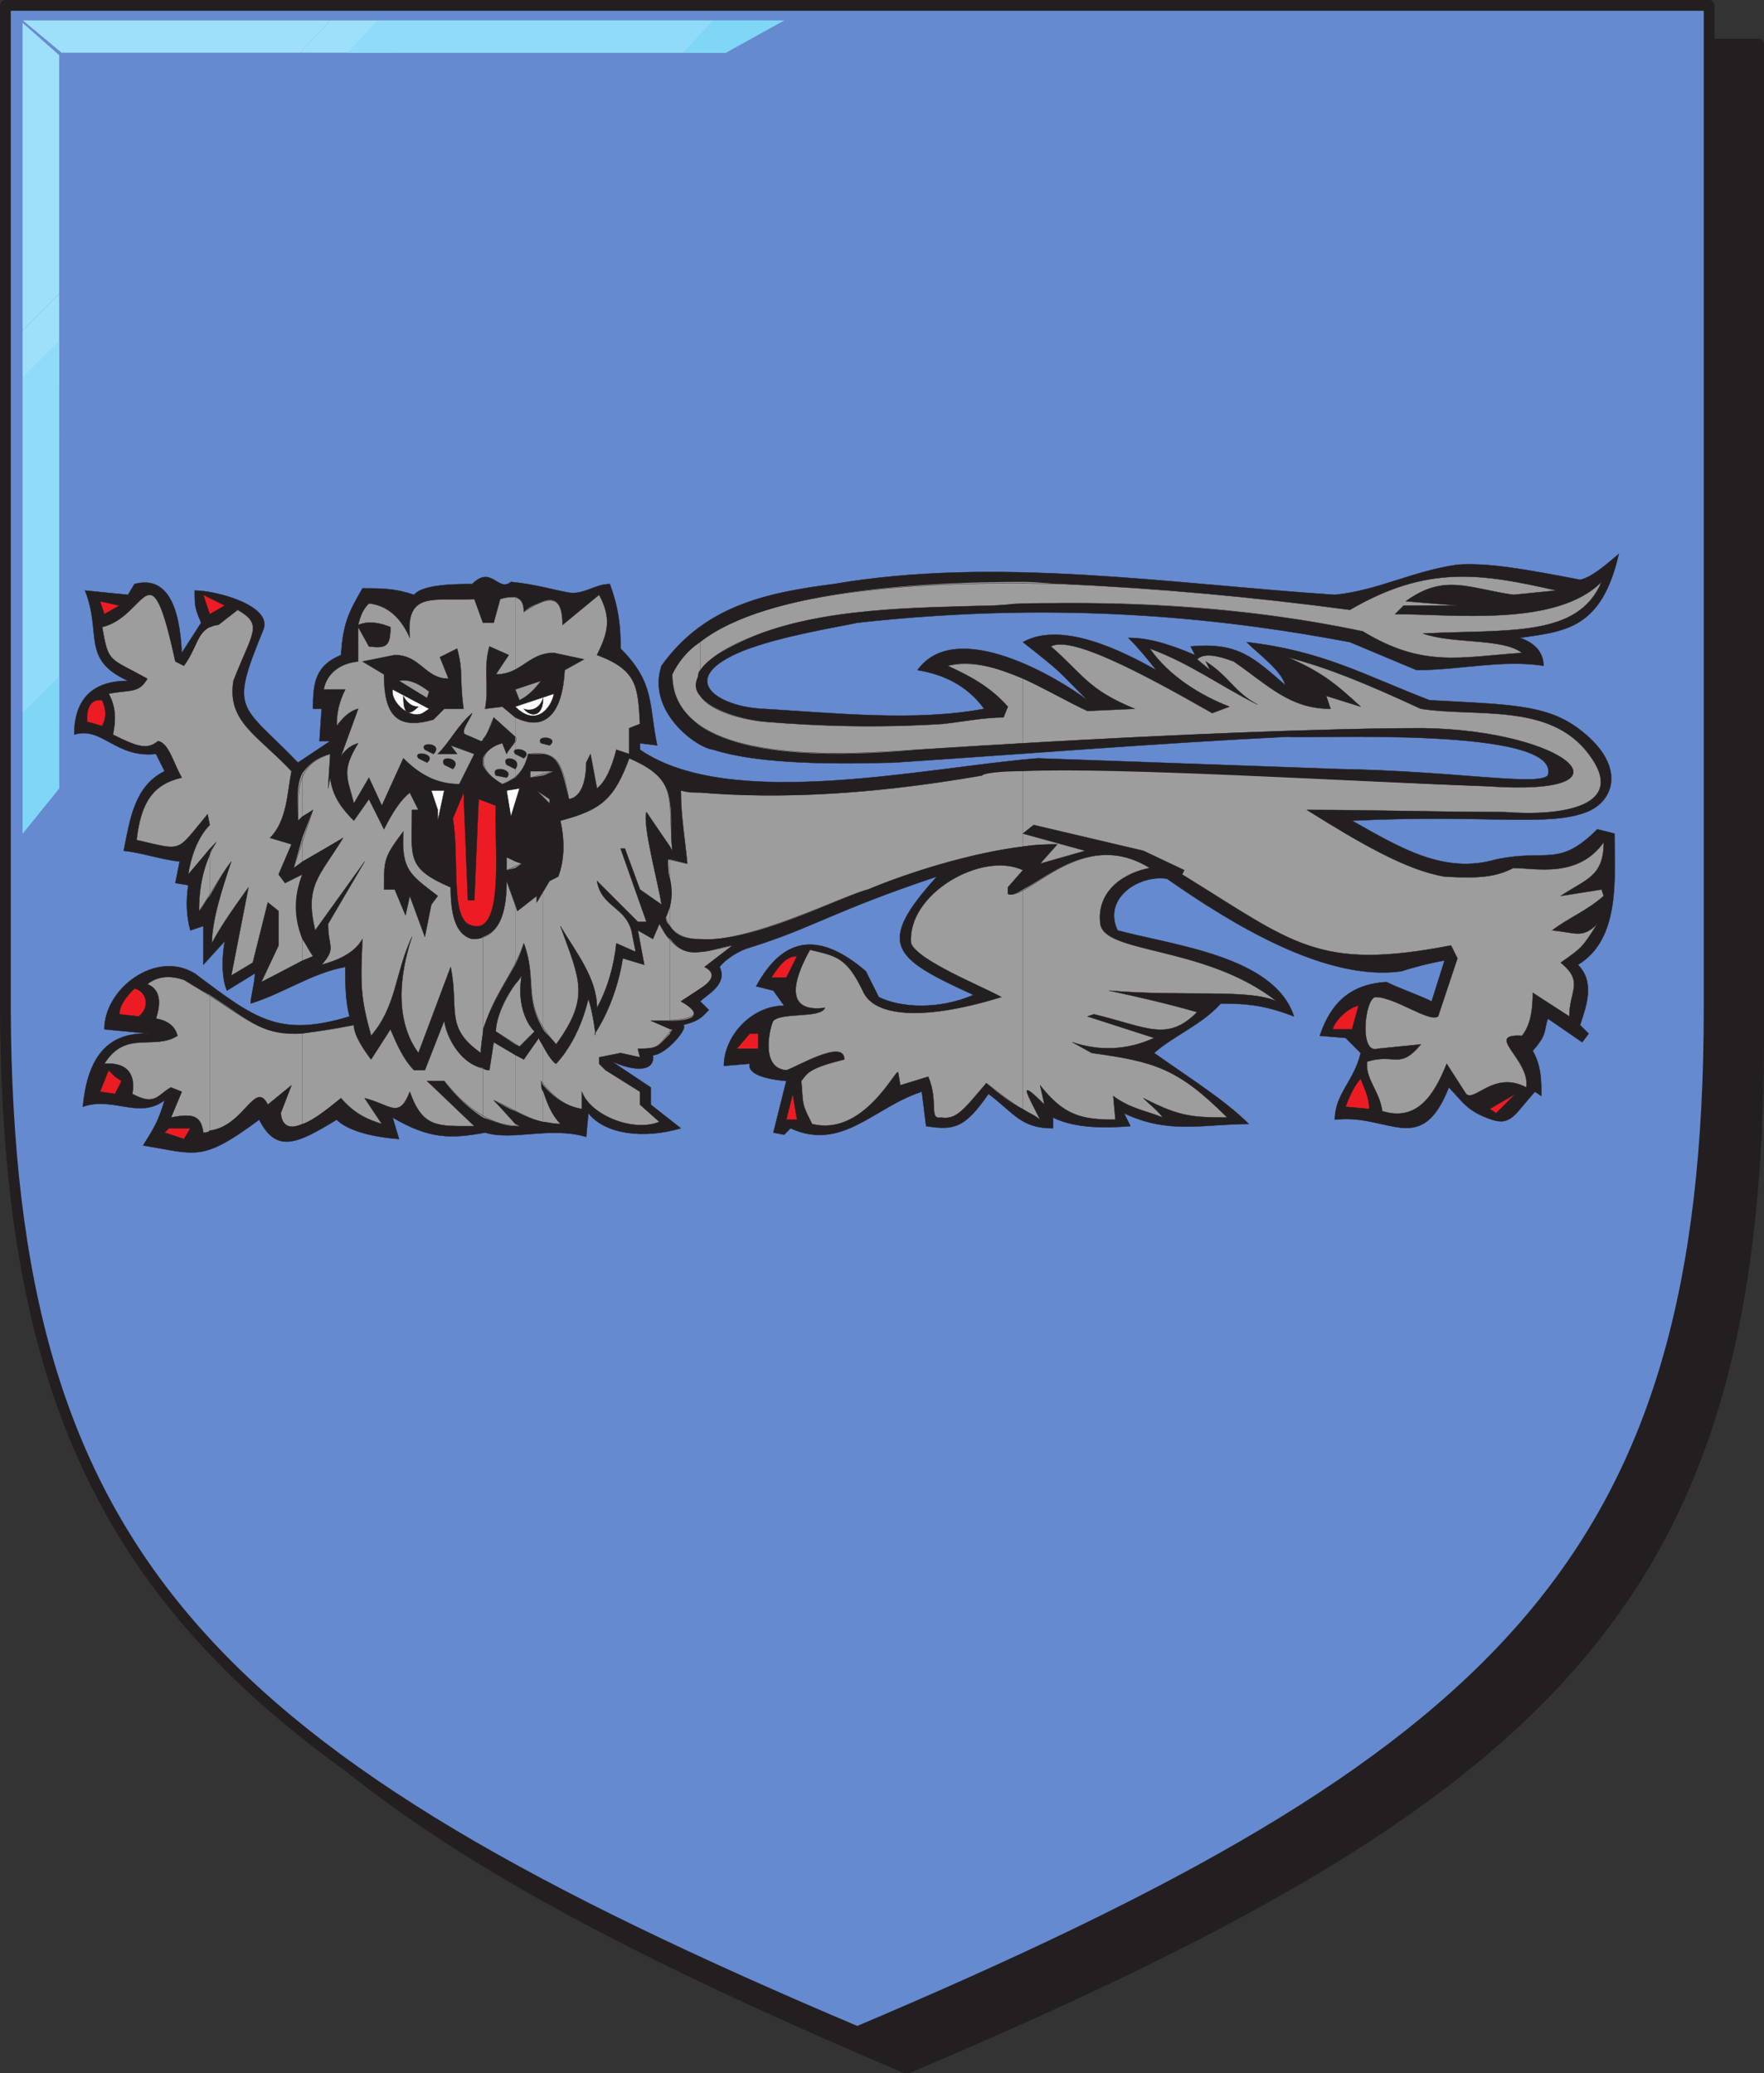 <svg xmlns="http://www.w3.org/2000/svg" width="615" height="722.852"><rect width="100%" height="100%" fill="#333333" stroke="none"/><path fill="#231f20" fill-rule="evenodd" d="M316.125 721.125c225-95.25 296.25-163.5 297-357V15.375h-594v348.75c0 193.5 72 261.75 297 357"/><path fill="none" stroke="#231f20" stroke-linecap="round" stroke-linejoin="round" stroke-miterlimit="10" stroke-width="3.75" d="M316.125 721.125c225-95.25 296.25-163.5 297-357V15.375h-594v348.75c0 193.5 72 261.75 297 357zm0 0"/><path fill="#668acf" fill-rule="evenodd" d="M298.875 708.375c225-95.25 297-164.25 297-357V1.875h-594v349.5c.75 192.75 72 261.75 297 357"/><path fill="none" stroke="#231f20" stroke-linecap="round" stroke-linejoin="round" stroke-miterlimit="10" stroke-width="3.75" d="M298.875 708.375c225-95.25 297-164.25 297-357V1.875h-594v349.5c.75 192.75 72 261.75 297 357zm0 0"/><path fill="#9ee0f9" fill-rule="evenodd" d="M20.625 102.375v-84h84l10.5-11.25H7.875v108l12.75-12.75"/><path fill="#9ee0f9" fill-rule="evenodd" d="M20.625 135.375v-33l-12.75 12.75v33l12.75-12.75m128.25-128.25h-33.75l-10.5 11.25h33l11.25-11.25"/><path fill="#8fdbf8" fill-rule="evenodd" d="M20.625 151.875v-33l-12.75 12.75v33.75l12.75-13.5m144.75-144.75h-33.75l-10.5 11.25h33.75l10.5-11.25"/><path fill="#8fdbf8" fill-rule="evenodd" d="M20.625 169.125v-33.75l-12.75 12.75v33.75l12.75-12.75m161.25-162h-33l-11.25 11.25h33.75l10.5-11.25"/><path fill="#8fdbf8" fill-rule="evenodd" d="M20.625 184.875v-33l-12.75 13.5v33l12.75-13.5m177.75-177.75h-33l-10.5 11.25h33l10.5-11.25"/><path fill="#8fdbf8" fill-rule="evenodd" d="M20.625 202.125v-33l-12.75 12.75v33l12.75-12.75m195-195h-33.75l-10.5 11.25h33l11.25-11.25"/><path fill="#8fdbf8" fill-rule="evenodd" d="M20.625 218.625v-33.75l-12.75 13.5v33l12.75-12.75m211.5-211.5h-33.75l-10.5 11.25h33l11.25-11.25"/><path fill="#8fdbf8" fill-rule="evenodd" d="M20.625 235.875v-33.75l-12.75 12.75v33.75l12.75-12.75m228-228.75h-33l-11.25 11.25h33.75l10.5-11.25"/><path fill="#8fdbf8" fill-rule="evenodd" d="M20.625 251.625v-33l-12.75 12.75v33.75l12.75-13.5m244.5-244.5h-33l-11.25 11.25h32.25l2.25-1.5 9.75-9.75"/><path fill="#7fd6f7" fill-rule="evenodd" d="M20.625 268.875v-33l-12.75 12.75v33l12.75-12.75m228-261.75h24.75l-20.25 11.25h-15l10.5-11.25"/><path fill="#7fd6f7" fill-rule="evenodd" d="M20.625 251.625v23.25l-12.75 15.75v-25.5l12.75-13.5m244.5-244.5h8.25l-18 9.75zm0 0"/><path fill="#7fd6f7" fill-rule="evenodd" d="M20.625 268.875v6l-12.75 15.75v-9l12.75-12.75"/><path fill="#668acf" fill-rule="evenodd" d="m20.625 19.125.75-.75-13.5-11.25v.75l12.75 11.25"/><path fill="none" stroke="#668acf" stroke-linecap="round" stroke-linejoin="round" stroke-miterlimit="10" stroke-width=".12" d="m20.625 19.125.75-.75-13.5-11.25v.75zm0 0"/><path fill="#231f20" fill-rule="evenodd" d="M379.125 244.125c-11.25-11.25-8.25-9-22.5-20.25 13.5-7.5 34.5 3 46.5 9.75-3-3.75-6-7.5-9.75-11.25 6 0 12.75 1.5 23.25 6l-1.5-3c16.5-1.5 21.75 3.75 33 13.5-1.5-5.25-9-10.5-13.5-15 26.25 3 40.5 11.25 63.75 20.25 27.75 1.5 40.5 1.5 51.75 9.75 17.25 12.75 12.75 25.5 3 29.25-13.5 5.25-34.5.75-81.75 3 17.25 9.75 32.25 18.75 50.25 13.5 18-3.75 21.75 3 35.25-10.5l6 1.5c0 15 2.25 36.75-12.75 45.75 6 6 3 14.25.75 21l3 3-2.25 3-12-8.25c-1.5 4.5 0 5.25-5.25 11.25 3 5.25 3 10.5 3 15.75l-2.25-1.5c-6.75 7.5-8.25 12-15 9.75-9-3-10.5-6.75-15-11.25-9.75 24.75-21 9-39.75 11.25 0-9 6.75-13.5 9-23.25l-5.25-5.25-9-.75c3.75-11.25 10.5-18 23.25-18.75 4.5 2.25 11.25 4.5 15.75 6.75l4.5-14.25c-4.5.75-10.5 2.25-15 3.75-26.25 3.75-59.25-16.5-81.75-32.25-9.75-1.5-22.5 6.75-17.25 18 19.5 5.25 54.75 9 61.5 30-9.75-3.75-15.75-4.5-25.5-4.5-6.75 7.5-16.5 11.25-23.25 17.25 12.75 9 24.75 16.5 33 24.75-15.75 0-27.75 3.75-43.5-3.75l2.25 4.5c-9 .75-19.5.75-27-3v3.75c-11.25 0-13.5-5.25-22.5-12-8.25 12-12 12.75-21.75 11.25l-1.5-12c-16.5 5.25-27.75 21-45.75 12.75l-2.25 2.25-3.75-.75 4.5-18c-9-.75-13.5-3-12.75-6l-9 .75c0-10.5 9.75-21 21-21l-3.75-5.25-6-1.5c9.75-18 22.5-18.75 38.25-5.25l4.5 9c7.5 3.75 21 4.5 33-.75-27.75-12.75-34.5-17.25-12.75-41.25-36 12-43.5 18-65.25 24.75-3 .75-8.25 3.75-10.5 6.75 3 6-4.5 9.75-6.75 12l3 3c-2.25 2.25-3 3.75-9 5.25 2.25.75-6 10.5-10.5 10.5.75 4.5-3.75 6.75-14.25 2.25l13.5 9v6l10.5 8.25c-12.75 3.75-26.25 2.25-32.25-5.25l-.75 8.25c-12.75-3.75-25.5 1.5-35.25-1.5-12 2.25-19.5 2.25-32.25-5.25l2.25 7.5c-9.75-.75-18-3-21.75-6.75-13.5 8.25-21 12-27 0-20.25 15-21.75 12-40.5 9 3.75-6 5.25-8.25 7.5-15.75-9 6.75-18-1.5-28.5 2.25 1.5-15.75 7.5-26.25 23.25-25.5l-15.75-1.5c0-14.25 18-27.75 31.5-19.5 21 15.75 29.25 22.5 54 15-1.5-5.25-1.5-12-1.5-17.25-12 2.25-21 9-33 12.75 0-2.25 1.5-7.5 1.5-10.5l-9.75 6c-2.25-5.25-1.5-13.5-.75-17.25l-7.5 8.25v-13.5l-4.5 1.5c-1.5-5.25-1.5-10.5-.75-15.75l-4.5-.75 1.5-7.5c-6.75-.75-12.75-3-19.5-3.75 2.25-11.25 3.75-22.5 14.25-27.75l-3-6c-14.25 1.5-18.75-9.75-28.5-6.75 0-12.75 6.75-18.75 18.75-18.75-16.5-7.5-9-16.5-15-31.5l15 1.5 2.25-3.75c11.25-3 15.75 7.5 16.5 24l6.75-10.5c-2.25-5.25-2.25-6-2.25-11.25 7.5 0 27 5.25 24 13.5-12 29.25-8.25 25.5 12 46.5l11.25-7.5h-3.75l.75-11.25h-3c0-9 .75-15 9.75-18.75.75-10.5 2.25-14.25 7.5-23.25 6.75 0 11.25 0 18 2.25 3-3.75 15-3.75 20.25-3.75 6.75-6.75 9 3 13.5-.75 8.25.75 15.75 3 20.25 3.75 5.25.75 9-3 14.25-3 3 8.25 3.75 14.25 3.75 22.5 12 12 9.75 19.5 12.75 33.75l-6-.75v2.25c31.5 21.75 100.5 6 138.75 3l105 3.75c41.25.75 69 6 72.75 2.25 5.25-17.25-82.5-12.75-90.75-13.5-45.75 2.25-91.5 6-137.25 9-27 .75-48.75 0-63-4.5-6-.75-23.25-13.5-18-29.25 15-21 36.75-25.5 60-28.5 57-9.75 117.75 0 174.75 3.75 15-1.5 27-8.25 42.75-10.5 10.5-.75 23.25 1.5 42.75 5.25 3.75-.75 8.25-4.5 13.5-9-6 26.25-18.75 27-34.5 29.25 4.5 1.5 8.25 4.5 8.25 9.75-14.25-2.25-29.25 1.5-44.25 1.5l-23.25-9.75c-39.75-7.5-97.5-15-171.75-6.75-6.75 1.5-26.25 4.5-39.75 9.75-24 9.75-9 19.5 6.75 20.25 25.5 1.5 53.25 4.5 77.25 0-6-8.25-14.25-12-23.25-13.5 13.5-18.75 49.5 3 59.25 10.5"/><path fill="none" stroke="#231f20" stroke-linecap="round" stroke-linejoin="round" stroke-miterlimit="10" stroke-width=".12" d="M379.125 244.125c-11.25-11.25-8.25-9-22.5-20.25 13.5-7.5 34.5 3 46.5 9.75-3-3.75-6-7.5-9.75-11.25 6 0 12.75 1.5 23.25 6l-1.5-3c16.5-1.5 21.75 3.75 33 13.5-1.5-5.25-9-10.5-13.5-15 26.25 3 40.5 11.25 63.75 20.25 27.75 1.5 40.5 1.5 51.75 9.75 17.25 12.75 12.75 25.5 3 29.25-13.5 5.25-34.5.75-81.75 3 17.25 9.75 32.25 18.75 50.25 13.5 18-3.75 21.75 3 35.25-10.5l6 1.5c0 15 2.25 36.75-12.75 45.75 6 6 3 14.25.75 21l3 3-2.25 3-12-8.25c-1.5 4.5 0 5.25-5.25 11.25 3 5.25 3 10.5 3 15.75l-2.25-1.5c-6.75 7.5-8.25 12-15 9.75-9-3-10.5-6.75-15-11.25-9.75 24.75-21 9-39.75 11.25 0-9 6.75-13.5 9-23.25l-5.25-5.25-9-.75c3.75-11.25 10.5-18 23.25-18.75 4.5 2.25 11.25 4.5 15.75 6.75l4.5-14.25c-4.5.75-10.5 2.25-15 3.75-26.25 3.75-59.25-16.5-81.75-32.25-9.75-1.5-22.5 6.75-17.25 18 19.5 5.25 54.75 9 61.5 30-9.75-3.75-15.75-4.5-25.5-4.5-6.75 7.5-16.5 11.25-23.25 17.25 12.75 9 24.75 16.5 33 24.75-15.75 0-27.75 3.75-43.5-3.75l2.25 4.5c-9 .75-19.5.75-27-3v3.75c-11.25 0-13.5-5.25-22.5-12-8.25 12-12 12.75-21.75 11.25l-1.5-12c-16.5 5.25-27.75 21-45.75 12.75l-2.25 2.25-3.75-.75 4.5-18c-9-.75-13.5-3-12.75-6l-9 .75c0-10.5 9.75-21 21-21l-3.75-5.25-6-1.5c9.75-18 22.5-18.75 38.25-5.25l4.5 9c7.5 3.75 21 4.5 33-.75-27.75-12.75-34.5-17.25-12.75-41.25-36 12-43.5 18-65.25 24.75-3 .75-8.25 3.75-10.5 6.75 3 6-4.5 9.75-6.75 12l3 3c-2.25 2.25-3 3.75-9 5.25 2.25.75-6 10.5-10.5 10.5.75 4.5-3.75 6.75-14.25 2.25l13.5 9v6l10.5 8.25c-12.75 3.75-26.25 2.25-32.25-5.25l-.75 8.25c-12.75-3.75-25.5 1.5-35.25-1.5-12 2.25-19.5 2.25-32.25-5.25l2.25 7.5c-9.75-.75-18-3-21.75-6.75-13.5 8.25-21 12-27 0-20.25 15-21.75 12-40.5 9 3.75-6 5.25-8.25 7.5-15.75-9 6.75-18-1.5-28.5 2.25 1.5-15.75 7.5-26.25 23.25-25.5l-15.75-1.5c0-14.25 18-27.75 31.5-19.5 21 15.75 29.25 22.5 54 15-1.5-5.25-1.5-12-1.5-17.25-12 2.25-21 9-33 12.75 0-2.25 1.5-7.5 1.5-10.5l-9.75 6c-2.25-5.25-1.5-13.5-.75-17.25l-7.5 8.25v-13.5l-4.5 1.5c-1.5-5.25-1.5-10.5-.75-15.75l-4.5-.75 1.5-7.5c-6.75-.75-12.75-3-19.5-3.75 2.25-11.25 3.75-22.5 14.25-27.75l-3-6c-14.25 1.5-18.75-9.75-28.5-6.75 0-12.75 6.75-18.75 18.75-18.75-16.5-7.5-9-16.5-15-31.5l15 1.5 2.25-3.75c11.25-3 15.75 7.5 16.5 24l6.75-10.5c-2.25-5.25-2.25-6-2.25-11.25 7.5 0 27 5.25 24 13.5-12 29.25-8.25 25.5 12 46.5l11.25-7.5h-3.75l.75-11.25h-3c0-9 .75-15 9.75-18.75.75-10.5 2.25-14.25 7.5-23.25 6.75 0 11.25 0 18 2.25 3-3.75 15-3.75 20.25-3.75 6.75-6.75 9 3 13.5-.75 8.25.75 15.75 3 20.25 3.75 5.25.75 9-3 14.25-3 3 8.25 3.75 14.25 3.75 22.5 12 12 9.75 19.5 12.75 33.75l-6-.75v2.25c31.5 21.75 100.5 6 138.75 3l105 3.75c41.25.75 69 6 72.75 2.25 5.25-17.25-82.5-12.75-90.75-13.5-45.75 2.25-91.5 6-137.25 9-27 .75-48.75 0-63-4.5-6-.75-23.25-13.5-18-29.25 15-21 36.75-25.5 60-28.5 57-9.75 117.75 0 174.75 3.75 15-1.5 27-8.25 42.75-10.5 10.5-.75 23.25 1.5 42.75 5.25 3.75-.75 8.25-4.5 13.5-9-6 26.25-18.75 27-34.5 29.25 4.5 1.5 8.25 4.5 8.25 9.75-14.25-2.25-29.25 1.5-44.25 1.5l-23.25-9.75c-39.75-7.5-97.5-15-171.75-6.75-6.75 1.5-26.25 4.5-39.75 9.75-24 9.75-9 19.5 6.75 20.25 25.5 1.5 53.25 4.5 77.25 0-6-8.25-14.25-12-23.25-13.5 13.5-18.75 49.5 3 59.25 10.5zm0 0"/><path fill="#9e9d9d" fill-rule="evenodd" d="M356.625 310.125v76.5c2.25 1.5 4.5 2.25 6 3.75-4.5-9-8.25-15 1.5-5.25l-1.5-6.75c8.25 10.5 14.25 12 26.25 12l-.75-8.25c6 4.5 12 5.25 17.25 7.5-1.5-2.25-4.5-4.5-6.75-6.75 12 6 15.75 6.75 29.25 6.75-17.25-17.25-25.5-19.5-47.25-22.5l-6.75-3.75c9 3 18.75 3 28.5-1.5l-23.25-7.5 2.25-.75c18.75 4.5 25.5 9.75 36-.75-10.5-3-20.25-5.25-30.75-7.5 27 2.25 48.75-.75 58.5 3.75-24.75-19.5-60-16.5-61.5-27-1.5-12 9-18 17.25-19.5-19.5-12-35.25 3-44.25 7.5"/><path fill="#9e9d9d" fill-rule="evenodd" d="M356.625 268.875v26.25c4.5-.75 8.25-.75 12-.75l-6 6.75 15.75-4.5-21.75-6 3.75-3 38.25 9 14.25 6.75-.75 1.5c39 24 47.25 33.75 93.75 24.75l2.25 4.5-6.75 20.25c-3 2.25-15-6.75-21.75-6.75-3.75 0-6 20.25.75 18l15-1.5c-7.5 9-9 3-18.75 6-.75 6 4.5 10.5 5.25 17.25 12 3.75 18-5.25 22.5-16.5l6.75 10.5c3 3 9.75-8.25 21-2.25 1.5-9.75-15-18.75-1.5-18 3-3.75 3.75-9 3.75-15l12.75 8.25c0-9 5.25-12-3-18.75 7.5-5.25 7.5-5.25 12.75-13.5-5.25 5.25-7.5 3-15.75 2.25 6-4.5 12-6.75 18-12l-.75-2.25-14.25 2.25c9-6 15-6.75 15-18.75-9 12.75-24 9-31.5 9-6 3-11.25 3.75-24 3-13.5-2.25-30-12-48-23.25 23.25 0 46.5.75 69 .75 18.75 1.5 43.5-1.5 29.25-20.25-13.5-18-39-12.75-58.5-15.75-19.5-9-32.25-14.25-46.5-18 12 5.25 16.5 9 25.5 17.25l-12-3.75 1.5 4.5c-14.25 0-21.75-8.25-33.75-16.5-6-2.25-10.5-3-12.75-.75l4.5 3.75-1.5-3c8.25 5.25 9.75 10.5 18 15-13.5-6.75-23.25-14.25-37.5-19.5 6.75 9.75 18 16.5 27.75 20.25l-6 2.25c-26.25-15-49.5-27-56.25-23.25 11.25 9.75 12.75 15 29.25 21.75l-16.5.75c-6.75-3-14.25-7.5-22.5-11.25v22.5c50.25-3 106.5-5.25 139.5-5.25 50.25.75 76.5 24 22.5 20.25-45.75-1.5-129-6.75-162-5.25m0-66v7.5c39.75-.75 79.5 1.5 118.5 9.75 21 12.75 33.75 9 55.5 7.5-6.75-5.25-24-3-34.5-6.75 30-1.5 54 1.5 62.25-18-15.75 15.75-51 11.25-72 11.25l3-3h18.75l-18-1.5c13.5-9.75 21.75-4.5 37.5-2.25l15-1.5c-26.25-6-45-9-72 6.75-33.75-4.5-66.75-7.5-99.75-9-3.75 0-9-.75-14.25-.75m0 7.5v-7.5c-31.5 0-88.5 2.25-112.5 21v9.75c3-4.5 10.5-8.25 17.25-11.25 24.75-10.5 57.75-10.5 84.75-11.25 3 0 6.75-.75 10.5-.75"/><path fill="#9e9d9d" fill-rule="evenodd" d="M356.625 259.125v-22.5c-9-3.75-18-6.75-26.25-4.5 8.25 3.75 15 7.5 21 14.25l-1.5 3.75c-6.75 0-14.25 1.5-21 2.25-23.25 1.5-44.25.75-62.25-.75-7.5-.75-18.75-3.75-22.5-9v10.5c18.75 12.75 59.25 9.75 75.75 8.25 12-.75 24-1.5 36.75-2.25m0 36v-26.25c-8.25 0-13.5.75-14.25 1.5-39 6.75-71.25 8.25-98.25 6v51c18 1.5 49.5-15 58.5-17.25 14.25-6 36-12.75 54-15m0 91.5v-76.5c-2.25 1.5-4.5 2.25-5.25 1.5v-2.25l5.25-6c-14.25-6.75-40.5 8.25-39 25.5 2.25 6 24.75 15 31.5 18.75-29.25 9-44.25 6-48-1.5-6-12.75-9.75-12.75-18.75-15-8.25 15-6 21.75 5.25 20.25-1.5 3.75-15 1.5-18 4.5-.75.75-5.25 16.5 4.5 17.25 3-.75 20.25-11.25 20.25-3.75-12 3-12.75 4.5-15 7.5.75 9 0 7.5 3.75 15 18 4.5 29.25-19.5 30-18l.75 4.5 9.75-3c3.75 9 0 15 4.5 14.25 5.25.75 7.5-2.25 15.75-12 4.5 3.75 8.25 6.75 12.75 9m-112.5-54.75v12.75c3.75-2.25 6-5.25 1.5-7.5l9.75-7.5c-4.5.75-8.25 2.25-11.25 2.25m0-98.25v-9.75c-4.5 3-7.5 6.75-9.75 11.25 0 8.25 3.75 13.5 9.75 18v-10.5c-1.5-1.5-2.25-3.75-.75-6.75 0-.75 0-1.5.75-2.25m0 93.75v-51c-2.25 0-4.5 0-6.75-.75 0 9 1.5 17.25 2.25 25.5l-6-1.5v6.75c.75 3.75.75 6 0 9.75v6.75c2.25 3.75 6 4.5 10.5 4.5m0 17.25v-12.75c-4.5.75-7.5-.75-10.5-4.5v28.5c6.75 0 12.75-1.5 3.75-6.75l6.75-4.5m-10.5 14.25v1.5c0-.75.75-.75.75-1.5h-.75"/><path fill="#9e9d9d" fill-rule="evenodd" d="M233.625 280.125v15l.75 1.5c-.75-6.75 0-12-.75-16.5m0 15v-15c-.75-6.75-3.75-11.25-14.25-15.75-5.25 14.25-9.75 18-24 21.75 1.5 6.75 1.5 13.5-.75 19.5l-3 1.5-2.25 3.75v48c.75 1.5 3 3 4.5 5.25 12-16.5 8.25-22.5 1.5-41.25 5.25 9 12.75 18 12.75 28.5 3.75-6.75 6-15 6.75-22.5l6.75 3-1.5-7.5c-2.25-8.25-10.5-8.25-12-17.25l14.25 14.25h3l-9-25.5h1.5l5.25 14.25 7.5 5.25c-.75-6-6.75-27.75-5.25-32.25l8.25 12"/><path fill="#9e9d9d" fill-rule="evenodd" d="M233.625 306.375v-6.75h-.75c0 3 0 5.25.75 6.75m0 16.5v-6.75c-.75 1.5-.75 2.25-1.5 3.75 0 1.5.75 2.25 1.5 3m0 33v-28.5c-1.5-.75-2.25-3-3.75-5.25l-2.25 5.25-5.25-3 2.25 12-7.5-2.25c-1.5 9.75-5.25 19.5-9.75 26.25.75 3-.75-8.25-2.25-12 0-.75-2.25 12.75-11.25 22.5-.75 0-3-3-4.5-6v13.5c4.5 5.25 9 7.5 13.5 8.25v-6c3 8.25 18 14.25 27 10.5l-6.75-6v-4.5l-12-7.5-2.25-2.25v-2.25l7.5-1.5 6.75 1.5-.75-3c7.5 0 6.75-.75 11.25-5.25v-1.5l-6.75-3h6.75m-44.25 24.75v10.5c1.5 0 3.75.75 6 .75-3-3-4.5-6.75-6-11.25m0-103.5v.75l2.25 2.25v-1.5l-2.25-1.5m0-8.25v1.5l3.75-1.5zm0 0"/><path fill="#9e9d9d" fill-rule="evenodd" d="M189.375 209.625v53.25c6 .75 6.75 6.75 9 15.75 4.5-.75 6-6.75 6-12.75l1.5-3 2.25 12c3-2.25 5.25-7.5 6.75-13.5l4.5 1.5v-9l3.75-1.5c-.75-12.75-.75-18.75-15-24 3.75-7.5 5.25-12.75.75-21l-12.75 10.5c0-7.5-2.25-9.75-6.75-8.25m0 53.25v-53.25c-1.5.75-4.5 1.5-6.75 3.75 0-3-.75-4.5-3-5.25v63c2.25-2.25 3.75-4.5 4.5-8.25h5.25m0 7.5v-1.5h-4.5v2.25l4.5-.75m0 7.5v-.75l-2.25-1.5zm0 81v-48l-2.25 3.75v-2.25l-6.75 5.25-.75-2.25v21c1.5-3 2.25-5.25 3-7.5 4.5 12 0 18.75 6.75 30m0 19.5v-13.5c-.75-1.5-1.5-2.25-1.5-3l-5.25 7.5-3-1.5v19.5c3 1.5 6 3 9.75 3.75v-10.5c-.75-.75-.75-2.25-.75-3.75 0 .75.75 1.5.75 1.5m-9.75 13.5v.75h1.5l-1.5-.75"/><path fill="#9e9d9d" fill-rule="evenodd" d="M179.625 343.125v21l1.5.75 5.25-5.25c-3.75-3.75-6-11.25-4.5-19.5-.75 1.5-1.5 2.25-2.25 3m0-42.75v2.25l2.25-1.5zm0-42.75v-49.5c-1.5 0-3 0-5.25.75l-2.25 8.25h-3.75v40.5c1.5-1.5 3-5.25 3.75-7.5l7.5 6.75v.75m0 13.5v-12.75c-.75 1.5-2.25 3-3 4.5l-1.5-3.75c-3 .75-6 3-6.75 5.25v2.25c.75 2.25 3 4.5 6.75 6.75 2.25-.75 3-1.5 4.5-2.25m0 31.5v-2.25l-3-1.5v4.5l3-.75m0 33.75v-21l-3-8.25c0 9-1.5 17.25-8.25 19.5v32.25c3-9 7.5-15.75 11.25-22.5m0 27.75v-21c-4.5 6-6.75 12.75-6.75 16.5l6.75 4.5m0 23.25v-19.5l-7.5-4.5-1.5 9.75c-.75 0-1.5 0-2.25-.75v17.25c4.5 1.5 7.5 3 11.25 3v-.75l-7.5-8.25c3 1.5 5.25 3 7.5 3.75m-11.25-129.75v-40.5l-3-8.25c-14.25.75-24-3-22.5 13.5-3-6.75-7.5-11.25-14.25-12-2.25 2.25-3 4.5-3.75 7.5 3.75-1.5 7.5-.75 11.25.75 0 6.75-1.5 7.5-7.5 6.75l-3.75-6.75v12c-7.5.75-11.25 5.25-12 9.75h7.5c-2.25 4.5-3 8.25-3 12.75 2.25-3 4.5-5.25 7.5-6l-6 16.5c2.25-3 3.75-3.75 6-4.5-6 9.75-3.75 12-1.5 21l5.25-9 4.5 9.75 7.5-16.5c5.25 5.25 11.25 9 19.5 9l5.25-10.5-8.25-3 2.25 3h-6.75c4.5-4.5 6.75-9.75 12-14.25-.75 2.25-4.5 6.75-2.25 7.5l5.25 2.25s.75 0 .75-.75"/><path fill="#9e9d9d" fill-rule="evenodd" d="M168.375 358.875v-32.25c-.75.75-2.25.75-3.75.75-6-1.5-7.5-9-7.5-18-15.75-6.75-13.5-10.5-13.5-27h2.25l-3-6c-3 2.25-6 6.75-9 12.75l-5.25-10.5-5.25 7.5c-3.75-3.75-7.5-8.25-8.25-15l-.75 3.75.75-12c-5.25 1.5-7.5 3.75-9.75 6.75v15l3.75-2.25-3.75 9.75v8.25l14.25-8.25c-8.25 13.5-13.5 16.5-9.75 32.25l17.25-24-12.75 21.75c0 8.25 3 8.25-2.25 14.25 5.25-1.5 11.25-3.75 14.25-9-.75 15.75-.75 20.25 3 33.75 9-10.5 8.25-21.75 14.25-34.5-4.5 13.5-6 29.25 2.25 40.5l11.25-30c3 15-2.25 21 10.5 30 0-3 .75-6 .75-8.25"/><path fill="#9e9d9d" fill-rule="evenodd" d="M168.375 389.625v-17.25c-8.25-1.5-12.75-11.25-13.5-16.5l-6.75 17.25h-3.75c-3.75-3.75-6-9-8.25-14.25l-6.75 10.5c-2.25-3-6-8.25-6-12-7.5 1.5-13.5 2.25-18 3v31.5c4.5-1.5 10.5-6.75 13.5-9 5.25 6 9.75 7.5 14.25 9l-6-9c9 2.25 12 7.5 15.75-2.25 4.5 12.75 9.75 12 22.5 12l-16.5-15.75h6c4.5 6 9 9.75 13.5 12.75m-63-62.25v7.5l3.75-1.5c-1.5-2.25-2.25-3.75-3.75-6m0-42.75v-15c-2.25 4.5-1.5 10.5-1.5 16.5l1.5-1.5m0 15.75v-8.25l-3 10.5zm0 0"/><path fill="#9e9d9d" fill-rule="evenodd" d="M105.375 334.875v-7.5c-3-7.5-3-15 0-22.5l-6 3-2.25-3 4.5-10.5-7.5-2.25c6-6 6-15.75 7.5-23.25-12-12.75-22.5-17.25-20.25-31.5 6.75-17.25 10.5-19.5 1.5-24.75l-6.75 5.25c-1.5 0-2.25.75-3 .75v77.25l2.25-2.25c-.75 1.5-2.25 3-2.25 4.5v14.25c2.25-3.75 4.5-8.25 7.5-12-3 9-6.75 20.25-6.75 28.5 3-6 9-14.25 12.75-19.5l-6 30.75 7.5-4.5 5.25-21 3.75 3v12l-6 12.75 14.25-7.5m0 57v-31.5c-13.5.75-17.25-3.75-32.25-13.5v47.25c12-1.5 15.75-18 20.25-9l8.25-6.75-3.75 9.75c.75 5.25 3.75 5.25 7.5 3.75m-32.25-96v-77.25c-4.5 2.25-4.5 7.5-9 13.5l-3-1.5c-9-41.25-9.75-15.75-25.5-12 2.25 12.75 2.25 10.5 15.75 18-3 5.25-6 3.75-13.5 5.25 3 5.25 2.25 10.5 1.5 14.25 9 4.5 12 5.25 15.75 2.25 3.75.75 5.25 7.5 8.25 12.75-9.75 2.25-14.25 8.25-15.75 21.75 16.5 3.75 13.5 4.5 24.75-9l.75 3.75c-4.5 4.5-6.75 12-7.5 17.25l7.5-9"/><path fill="#9e9d9d" fill-rule="evenodd" d="M73.125 312.375v-14.25c-3 6.75-3.75 13.5-3.75 19.5 1.5-1.5 2.25-3.75 3.75-5.25m0 81.75v-47.25c-3-1.5-5.25-3-9-5.25-4.5-1.5-9-1.5-12.75 1.5 3.75 1.5 5.25 5.25 3 12 4.5.75 6.75 3 7.5 6-8.25 5.25-18-2.25-25.5 9.75 10.5-.75 10.5 6.75 9.75 10.5 8.25 4.5 9 0 13.5-2.25l3.75 1.5-3.75 9c7.5-1.5 10.5-.75 11.25 5.25.75 0 1.5 0 2.25-.75"/><path fill="none" stroke="#231f20" stroke-linecap="round" stroke-linejoin="round" stroke-miterlimit="10" stroke-width=".12" d="M70.875 394.875c-.75-6-3.75-6.75-11.25-5.25l3.75-9-3.75-1.5c-4.5 2.25-5.25 6.75-13.5 2.25.75-3.75.75-11.25-9.75-10.5 7.5-12 17.25-4.5 25.5-9.75-.75-3-3-5.25-7.5-6 2.25-6.75.75-10.5-3-12 3.75-3 8.25-3 12.75-1.5 29.25 17.25 25.5 22.5 59.25 15.75 0 3.75 3.75 9 6 12l6.75-10.5c2.25 5.25 4.5 10.5 8.25 14.25h3.75l6.75-17.25c.75 6 6 15.75 15.75 17.25l1.5-9.75 10.5 6 5.25-7.5c0 .75 5.25 8.25 6 9 9-9.75 11.25-23.25 11.25-22.5 1.5 3.75 3 15 2.25 12 4.5-6.75 8.25-16.5 9.75-26.25l7.5 2.25-2.25-12 5.25 3 2.25-5.25c6.75 12.75 12.75 10.5 25.5 7.5l-9.75 7.5c6.75 3.75-1.5 7.5-8.25 12 12.75 6.75-4.5 6.75-10.5 6.75l7.5 3c-5.25 6-4.5 6.75-12 6.75l.75 3-6.75-1.5-7.5 1.5v2.25l2.25 2.25 12 7.5v4.5l6.75 6c-9 3.75-24-2.25-27-10.5v6c-5.25-.75-9.75-3.75-14.25-9.75 1.5 6 3.75 11.25 6.75 15-9.75 0-14.25-4.5-23.25-8.25l9 9c-8.25 0-17.25-4.5-26.25-15.75h-6l16.5 15.75c-12.75 0-18 .75-22.5-12-3.75 9.75-6.75 4.5-15.75 2.25l6 9c-4.5-1.5-9-3-14.25-9-5.25 4.5-20.25 17.25-21 5.25l3.75-9.75-8.25 6.75c-4.5-9-8.25 9.75-22.5 9.75zm212.25-3c-3.75-7.5-3-6-3.75-15 2.25-3 3-4.5 15-7.5 0-7.5-17.25 3-20.25 3.75-9.75-.75-5.25-16.5-4.5-17.25 3-3 16.5-.75 18-4.5-11.25 1.5-13.5-5.25-5.25-20.25 9 2.25 12.75 2.25 18.75 15 3.75 7.5 18.75 10.5 48 1.5-6.75-3.75-29.25-12.75-31.5-18.75-1.5-17.25 24.75-32.25 39-25.5l-5.25 6v2.25c6.75 3 25.5-24 49.5-9-8.25 1.5-18.75 7.5-17.25 19.5 1.5 10.5 36.75 7.5 61.5 27-9.75-4.5-31.5-1.5-58.5-3.75 10.5 2.25 20.25 4.5 30.75 7.5-10.5 10.5-17.25 5.25-36 .75l-2.25.75 23.25 7.5c-9.75 4.5-19.5 4.5-28.5 1.5l6.75 3.75c21.75 3 30 5.25 47.25 22.5-13.5 0-17.25-.75-29.25-6.75 2.25 2.25 5.25 4.5 6.75 6.75-5.25-2.25-11.25-3-17.25-7.5l.75 8.25c-12 0-18-1.5-26.25-12l1.5 6.75c-9.75-9.75-6-3.75-1.5 5.25-6-3-12-7.5-18.75-12.75-8.25 9.75-10.5 12.75-15.75 12-4.5.75-.75-5.25-4.5-14.25l-9.75 3-.75-4.5c-.75-1.5-12 22.5-30 18zm-150-111-4.5-9.75-5.25 9c-2.25-9-4.5-11.25 1.5-21-2.25.75-3.75 1.5-6 4.5l6-16.5c-3 .75-5.25 3-7.5 6 0-4.5.75-8.25 3-12.75h-7.5c.75-4.5 4.5-9 12-9.75v-12l3.75 6.75c6 .75 7.5 0 7.5-6.75-3.75-1.5-7.5-2.25-11.25-.75.75-3 1.5-5.25 3.75-7.5 6.75.75 11.25 5.25 14.25 12-1.5-16.5 8.25-12.75 22.5-13.5l3 8.25h3.75l2.25-8.25c5.25-1.5 8.25-.75 8.25 4.5 9-6 13.5-6 13.5 4.5l12.75-10.5c4.5 8.25 3 13.5-.75 21 14.25 5.25 14.25 11.25 15 24l-3.75 1.5v9l-4.5-1.5c-1.5 6-3.75 11.25-6.75 13.5l-2.25-12-1.5 3c0 6-1.5 12-6 12.75-2.25-11.25-3-17.25-14.25-15.75-1.5 6-3.75 8.25-9 10.5-10.5-6-6.75-12.75 0-14.25l1.5 3.75c.75-2.25 4.5-4.5 3-6l-7.5-6.75c-1.5 3-3 9-4.5 8.25l-5.25-2.25c-2.25-.75 1.5-5.25 2.25-7.5-5.25 4.5-7.5 9.75-12 14.25h6.75l-2.25-3 8.25 3-5.25 10.5c-8.25 0-14.25-3.75-19.5-9zm0 0"/><path fill="none" stroke="#231f20" stroke-linecap="round" stroke-linejoin="round" stroke-miterlimit="10" stroke-width=".12" d="M145.875 367.125c-8.25-11.25-6.75-27-2.25-40.5-6 12.75-5.25 24-14.25 34.5-3.75-13.5-3.75-18-3-33.75-3 5.25-9 7.5-14.25 9 5.25-6 2.25-6 2.25-14.25l12.75-21.75-17.25 24c-3.75-15.75 1.5-18.75 9.75-32.25l-17.25 10.5 6.75-20.25-5.25 3.75c0-10.5-.75-19.5 11.25-23.25l-.75 12 .75-3.75c.75 6.75 4.5 11.25 8.25 15l5.25-7.5 5.25 10.5c3-6 6-10.5 9-12.75l3 6h-2.25c0 16.5-2.25 20.25 13.5 27 0 9 1.5 16.5 7.5 18 9.75 0 12-9.75 12-20.25l3.75 10.5 6.75-5.25v2.25l4.5-7.5 3-1.5c2.25-6 2.25-12.75.75-19.5 14.25-3.75 18.75-7.5 24-21.75 17.25 7.5 13.5 13.5 15 32.25l-9-13.5c-1.5 4.5 4.5 26.25 5.25 32.25l-7.5-5.25-5.25-14.25h-1.5l9 25.5h-3l-14.25-14.25c1.5 9 9.75 9 12 17.25l1.5 7.5-6.75-3c-.75 7.5-3 15.75-6.75 22.5 0-10.5-7.5-19.5-12.75-28.5 6.75 18.75 10.5 24.75-1.5 41.25-12.75-14.25-6-21-11.25-35.25-4.5 13.5-14.25 21-15 38.25-12.75-9-7.5-15-10.5-30zm0 0"/><path fill="none" stroke="#231f20" stroke-linecap="round" stroke-linejoin="round" stroke-miterlimit="10" stroke-width=".12" d="m91.125 342.375 6-12.75v-12l-3.75-3-5.25 21-7.5 4.5 6-30.75c-3.75 5.25-9.75 13.5-12.75 19.5 0-8.25 3.75-19.5 6.75-28.5-4.5 6-7.5 12-11.25 17.25 0-8.25 1.5-16.5 6-24l-9.75 11.25c.75-5.25 3-12.75 7.5-17.25l-.75-3.75c-11.25 13.5-8.25 12.75-24.75 9 1.5-13.5 6-19.5 15.75-21.75-3-5.25-4.5-12-8.25-12.75-3.75 3-6.75 2.25-15.75-2.25.75-3.75 1.5-9-1.5-14.25 7.5-1.5 10.5 0 13.5-5.25-13.5-7.5-13.5-5.25-15.75-18 15.75-3.75 16.5-29.25 25.5 12l3 1.5c5.25-7.5 4.5-13.5 12-14.25l6.75-5.25c9 5.25 5.25 7.5-1.5 24.75-2.25 14.25 8.25 18.75 20.25 31.5-1.5 7.5-1.5 17.25-7.5 23.25l7.5 2.25-4.5 10.5 2.25 3 6-3c-3 9.75-3 18.75 3.75 28.5zm90 22.5-8.25-5.25c0-4.5 3-12 9-19.5-1.5 8.25.75 15.75 4.5 19.5zm3.75-93.75v-2.25h8.25zm6.75 9v-1.5l-4.5-3zm-15 23.25v-4.5l5.25 2.25zm219-56.25-16.5.75c-14.25-6.75-32.25-19.5-48.75-15.75 8.25 3.75 15 7.5 21 14.25l-1.5 3.75c-6.75 0-14.25 1.5-21 2.25-23.25 1.5-44.25.75-62.25-.75-9-.75-27-5.25-23.25-15.75 2.25-6 10.5-10.5 18-13.5 24.75-10.5 57.75-10.5 84.75-11.25 42.75-2.25 86.25 0 129 9 21 12.75 33.75 9 55.5 7.5-6.75-5.25-24-3-34.5-6.75 30-1.5 54 1.5 62.25-18-15.75 15.75-51 11.25-72 11.25l3-3h18.75l-18-1.5c13.5-9.75 21.75-4.5 37.5-2.25l15-1.5c-26.25-6-45-9-72 6.75-33.75-4.5-66.75-7.5-99.75-9-28.5-.75-121.5-2.25-136.5 31.5 0 33 63.75 27.75 85.5 26.25 57-3.75 135-7.5 176.25-7.5 50.25.75 76.5 24 22.5 20.25-57-2.25-174-9.75-176.25-3.75-42.75 7.5-76.5 8.25-105 5.25 0 9 1.5 17.25 2.25 25.5l-6.75-1.5c0 8.25 3 12-.75 20.25 6 21 58.5-6.75 70.5-9.75 18-7.5 45.75-15.75 66-15.75l-6 6.75 15.75-4.5-21.75-6 3.75-3 38.25 9 14.25 6.75-.75 1.5c39 24 47.25 33.75 93.75 24.75l2.25 4.5-6.75 20.25c-3 2.25-15-6.75-21.75-6.75-3.75 0-6 20.25.75 18l15-1.5c-7.5 9-9 3-18.75 6-.75 6 4.5 10.5 5.25 17.25 12 3.75 18-5.25 22.5-16.5l6.75 10.5c3 3 9.75-8.25 21-2.25 1.5-9.75-15-18.75-1.5-18 3-3.75 3.75-9 3.75-15l12.75 8.25c0-9 5.25-12-3-18.75 7.5-5.25 7.5-5.25 12.75-13.5-5.25 5.25-7.5 3-15.75 2.25 6-4.5 12-6.75 18-12l-.75-2.25-14.25 2.25c9-6 15-6.75 15-18.75-9 12.75-24 9-31.5 9-6 3-11.25 3.75-24 3-13.5-2.25-30-12-48-23.25 23.25 0 46.5.75 69 .75 18.75 1.5 43.5-1.5 29.25-20.25-13.5-18-39-12.75-58.5-15.75-19.5-9-32.25-14.25-46.5-18 12 5.25 16.5 9 25.5 17.25l-12-3.75 1.5 4.5c-14.25 0-21.75-8.25-33.75-16.5-6-2.25-10.5-3-12.75-.75l4.5 3.75-1.5-3c8.25 5.25 9.75 10.5 18 15-13.5-6.75-23.25-14.25-37.5-19.5 6.75 9.75 18 16.5 27.75 20.25l-6 2.25c-26.25-15-49.5-27-56.25-23.25 11.25 9.75 12.75 15 29.25 21.75zm0 0"/><path fill="#231f20" fill-rule="evenodd" d="m148.125 326.625-5.25-14.25-1.5 6.75-3.75-9h-3.75c0-10.5 0-11.25 6.75-20.25-.75 13.5 2.25 15 12 22.5l-2.25 3-2.25 11.25"/><path fill="none" stroke="#231f20" stroke-linecap="round" stroke-linejoin="round" stroke-miterlimit="10" stroke-width=".12" d="m148.125 326.625-5.25-14.25-1.5 6.75-3.75-9h-3.75c0-10.5 0-11.25 6.75-20.25-.75 13.5 2.25 15 12 22.5l-2.25 3zm0 0"/><path fill="#fff" fill-rule="evenodd" d="m152.625 303.375-2.25-3.75 2.25 3.75"/><path fill="none" stroke="#231f20" stroke-linecap="round" stroke-linejoin="round" stroke-miterlimit="10" stroke-width=".12" d="m152.625 303.375-2.25-3.75zm0 0"/><path fill="#fff" fill-rule="evenodd" d="m187.125 297.375 3.75-1.5-3.75 1.5"/><path fill="none" stroke="#231f20" stroke-linecap="round" stroke-linejoin="round" stroke-miterlimit="10" stroke-width=".12" d="m187.125 297.375 3.75-1.5zm2.25-5.25v-11.25zm0 0"/><path fill="#fff" fill-rule="evenodd" d="M152.625 286.125v-3.75l-2.25-6.75h4.5l-2.25 10.5"/><path fill="none" stroke="#231f20" stroke-linecap="round" stroke-linejoin="round" stroke-miterlimit="10" stroke-width=".12" d="M152.625 286.125v-3.75l-2.25-6.75h4.5zm0 0"/><path fill="#fff" fill-rule="evenodd" stroke="#231f20" stroke-linecap="round" stroke-linejoin="round" stroke-miterlimit="10" stroke-width=".12" d="m178.125 284.625-1.5-9 4.5-.75zm0 0"/><path fill="#231f20" fill-rule="evenodd" d="M172.875 270.375c-2.25-3.75 6.75-2.25 3.75.75l-3.75-.75"/><path fill="none" stroke="#231f20" stroke-linecap="round" stroke-linejoin="round" stroke-miterlimit="10" stroke-width=".12" d="M172.875 270.375c-2.25-3.75 6.75-2.25 3.75.75zm0 0"/><path fill="#231f20" fill-rule="evenodd" d="M154.875 266.625c-2.25-3.75 6.75-2.25 3 1.5l-3-1.5"/><path fill="none" stroke="#231f20" stroke-linecap="round" stroke-linejoin="round" stroke-miterlimit="10" stroke-width=".12" d="M154.875 266.625c-2.25-3.75 6.75-2.25 3 1.5zm0 0"/><path fill="#231f20" fill-rule="evenodd" d="M176.625 266.625c-2.25-3.75 6-2.25 3 1.5l-3-1.5"/><path fill="none" stroke="#231f20" stroke-linecap="round" stroke-linejoin="round" stroke-miterlimit="10" stroke-width=".12" d="M176.625 266.625c-2.25-3.75 6-2.25 3 1.5zm0 0"/><path fill="#231f20" fill-rule="evenodd" d="M145.875 264.375c-2.25-3 6.75-1.5 3 1.5l-3-1.5"/><path fill="none" stroke="#231f20" stroke-linecap="round" stroke-linejoin="round" stroke-miterlimit="10" stroke-width=".12" d="M145.875 264.375c-2.25-3 6.75-1.5 3 1.5zm0 0"/><path fill="#231f20" fill-rule="evenodd" d="M179.625 262.875c-2.25-3 6.75-1.5 3 1.5l-3-1.5"/><path fill="none" stroke="#231f20" stroke-linecap="round" stroke-linejoin="round" stroke-miterlimit="10" stroke-width=".12" d="M179.625 262.875c-2.25-3 6.75-1.5 3 1.5zm0 0"/><path fill="#231f20" fill-rule="evenodd" d="M148.125 261.375c-2.25-3 6.75-2.25 3 1.5l-3-1.5"/><path fill="none" stroke="#231f20" stroke-linecap="round" stroke-linejoin="round" stroke-miterlimit="10" stroke-width=".12" d="M148.125 261.375c-2.25-3 6.75-2.25 3 1.5zm0 0"/><path fill="#231f20" fill-rule="evenodd" d="M188.625 259.125c-2.25-3 6.75-2.25 3 .75l-3-.75"/><path fill="none" stroke="#231f20" stroke-linecap="round" stroke-linejoin="round" stroke-miterlimit="10" stroke-width=".12" d="M188.625 259.125c-2.25-3 6.75-2.25 3 .75zm0 0"/><path fill="#231f20" fill-rule="evenodd" d="m179.625 250.125-4.5-3.75-6 .75c1.5-8.25-.75-13.5 1.5-21.75l6.75 3-4.5 6.75c9 0 11.25-7.5 20.25-7.5l10.5 2.25-6.75 3.75c-.75 15-6.75 21.75-17.25 16.5"/><path fill="none" stroke="#231f20" stroke-linecap="round" stroke-linejoin="round" stroke-miterlimit="10" stroke-width=".12" d="m179.625 250.125-4.5-3.75-6 .75c1.5-8.25-.75-13.5 1.5-21.75l6.75 3-4.5 6.75c9 0 11.25-7.5 20.25-7.5l10.5 2.25-6.75 3.75c-.75 15-6.75 21.75-17.25 16.5zm0 0"/><path fill="#231f20" fill-rule="evenodd" d="m151.125 250.875 3.75-3.75h6.75c-1.5-10.5 0-12.75-2.25-21l-6 3 3 7.5c-8.25 0-9.75-8.25-18.75-8.25l-11.25 2.25 7.5 4.5c0 14.25 4.5 19.5 17.25 15.75"/><path fill="none" stroke="#231f20" stroke-linecap="round" stroke-linejoin="round" stroke-miterlimit="10" stroke-width=".12" d="m151.125 250.875 3.75-3.75h6.75c-1.5-10.5 0-12.75-2.25-21l-6 3 3 7.5c-8.25 0-9.75-8.25-18.75-8.25l-11.25 2.25 7.5 4.5c0 14.25 4.5 19.5 17.25 15.75zm0 0"/><path fill="#fff" fill-rule="evenodd" d="m179.625 246.375 13.5-4.5c-.75 4.5-6 12-13.5 4.5"/><path fill="none" stroke="#231f20" stroke-linecap="round" stroke-linejoin="round" stroke-miterlimit="10" stroke-width=".12" d="m179.625 246.375 13.5-4.5c-.75 4.5-6 12-13.5 4.5zm0 0"/><path fill="#fff" fill-rule="evenodd" d="m147.375 248.625 2.25-1.5-12.75-6.75c-.75 4.5 6 10.5 10.5 8.25"/><path fill="none" stroke="#231f20" stroke-linecap="round" stroke-linejoin="round" stroke-miterlimit="10" stroke-width=".12" d="m147.375 248.625 2.25-1.5-12.75-6.75c-.75 4.5 6 10.5 10.5 8.25zm0 0"/><path fill="#9e9d9d" fill-rule="evenodd" d="m181.125 244.125-1.5-3.75 9-3c-2.25 3-4.5 5.25-7.5 6.75"/><path fill="none" stroke="#231f20" stroke-linecap="round" stroke-linejoin="round" stroke-miterlimit="10" stroke-width=".12" d="m181.125 244.125-1.5-3.75 9-3c-2.25 3-4.5 5.25-7.5 6.75zm0 0"/><path fill="#9e9d9d" fill-rule="evenodd" d="m148.875 243.375.75-2.25c-3.75-3-7.5-4.5-10.5-3.75l9.75 6"/><path fill="none" stroke="#231f20" stroke-linecap="round" stroke-linejoin="round" stroke-miterlimit="10" stroke-width=".12" d="m148.875 243.375.75-2.25c-3.75-3-7.5-4.5-10.5-3.75zm0 0"/><path fill="#ed1c24" fill-rule="evenodd" d="m73.125 214.125-2.25-6.75 7.5 3.75zm-36.75 0-1.5-4.5 6.75 1.5zm-6 37.5c0-.75-.75-8.25 5.25-7.5 1.5 3.75 1.5 6 0 9l-5.25-1.5m11.25 102c0-3 2.25-6 5.25-9 3.75.75 6 6 1.5 9.75l-6.75-.75m15.75 41.25 1.5-1.5h7.5l-2.25 3.75-6.75-2.25m-22.5-14.25 3-7.5 2.25 2.25 2.25 1.5-2.25 4.5-5.25-.75m128.25-58.5c-6-3.75-3-24-5.25-36.75l3.75-9 1.5 37.5h2.25l1.5-35.25 6 2.25c-.75 12.75 3.75 48-9.75 41.25m306 63.75c.75-2.25 3-7.5 5.25-9.75 1.5 3.75 3 6.75 3 10.5l-8.25-.75m-4.5-27c.75-3 5.25-7.5 9-8.25l-2.25 8.25h-6.75m-190.5 31.5 2.25-9 1.5 9zm-17.25-24.75 4.5-5.25h3v5.25h-7.5m17.25-24.75h-5.25c3-4.5 5.25-7.5 9-7.5l-3.75 7.5m247.5 47.25-2.25-1.5 9-5.25zm0 0"/><path fill="none" stroke="#231f20" stroke-linecap="round" stroke-linejoin="round" stroke-miterlimit="10" stroke-width=".12" d="m73.125 214.125-2.25-6.75 7.5 3.75zm-36.75 0-1.5-4.5 6.75 1.5zm-6 37.5c0-.75-.75-8.25 5.25-7.5 1.5 3.75 1.5 6 0 9zm11.25 102c0-3 2.25-6 5.25-9 3.75.75 6 6 1.5 9.75zm15.75 41.25 1.5-1.5h7.5l-2.25 3.75zm-22.5-14.25 3-7.5 2.25 2.25 2.25 1.5-2.25 4.5zm128.25-58.5c-6-3.75-3-24-5.25-36.75l3.75-9 1.5 37.5h2.25l1.5-35.25 6 2.25c-.75 12.75 3.75 48-9.75 41.25zm306 63.75c.75-2.25 3-7.5 5.25-9.75 1.5 3.75 3 6.75 3 10.5zm-4.5-27c.75-3 5.25-7.5 9-8.25l-2.25 8.25zm-190.5 31.5 2.25-9 1.5 9zm-17.25-24.75 4.5-5.25h3v5.25zm17.25-24.75h-5.25c3-4.5 5.25-7.5 9-7.5zm247.5 47.25-2.25-1.5 9-5.25zm0 0"/><path fill="#231f20" fill-rule="evenodd" d="M140.625 242.625c.75 1.5 2.25 3.75 5.25 3.75-4.5 4.5-5.25.75-5.25-3.75m42 4.5c1.5.75 5.25.75 6.75-3.75 0 6.75-4.5 6.75-6.75 3.75"/><path fill="none" stroke="#231f20" stroke-linecap="round" stroke-linejoin="round" stroke-miterlimit="10" stroke-width=".12" d="M140.625 242.625c.75 1.5 2.25 3.75 5.25 3.75-4.5 4.5-5.25.75-5.25-3.75zm42 4.5c1.5.75 5.25.75 6.75-3.75 0 6.75-4.5 6.75-6.75 3.75zm0 0"/></svg>
